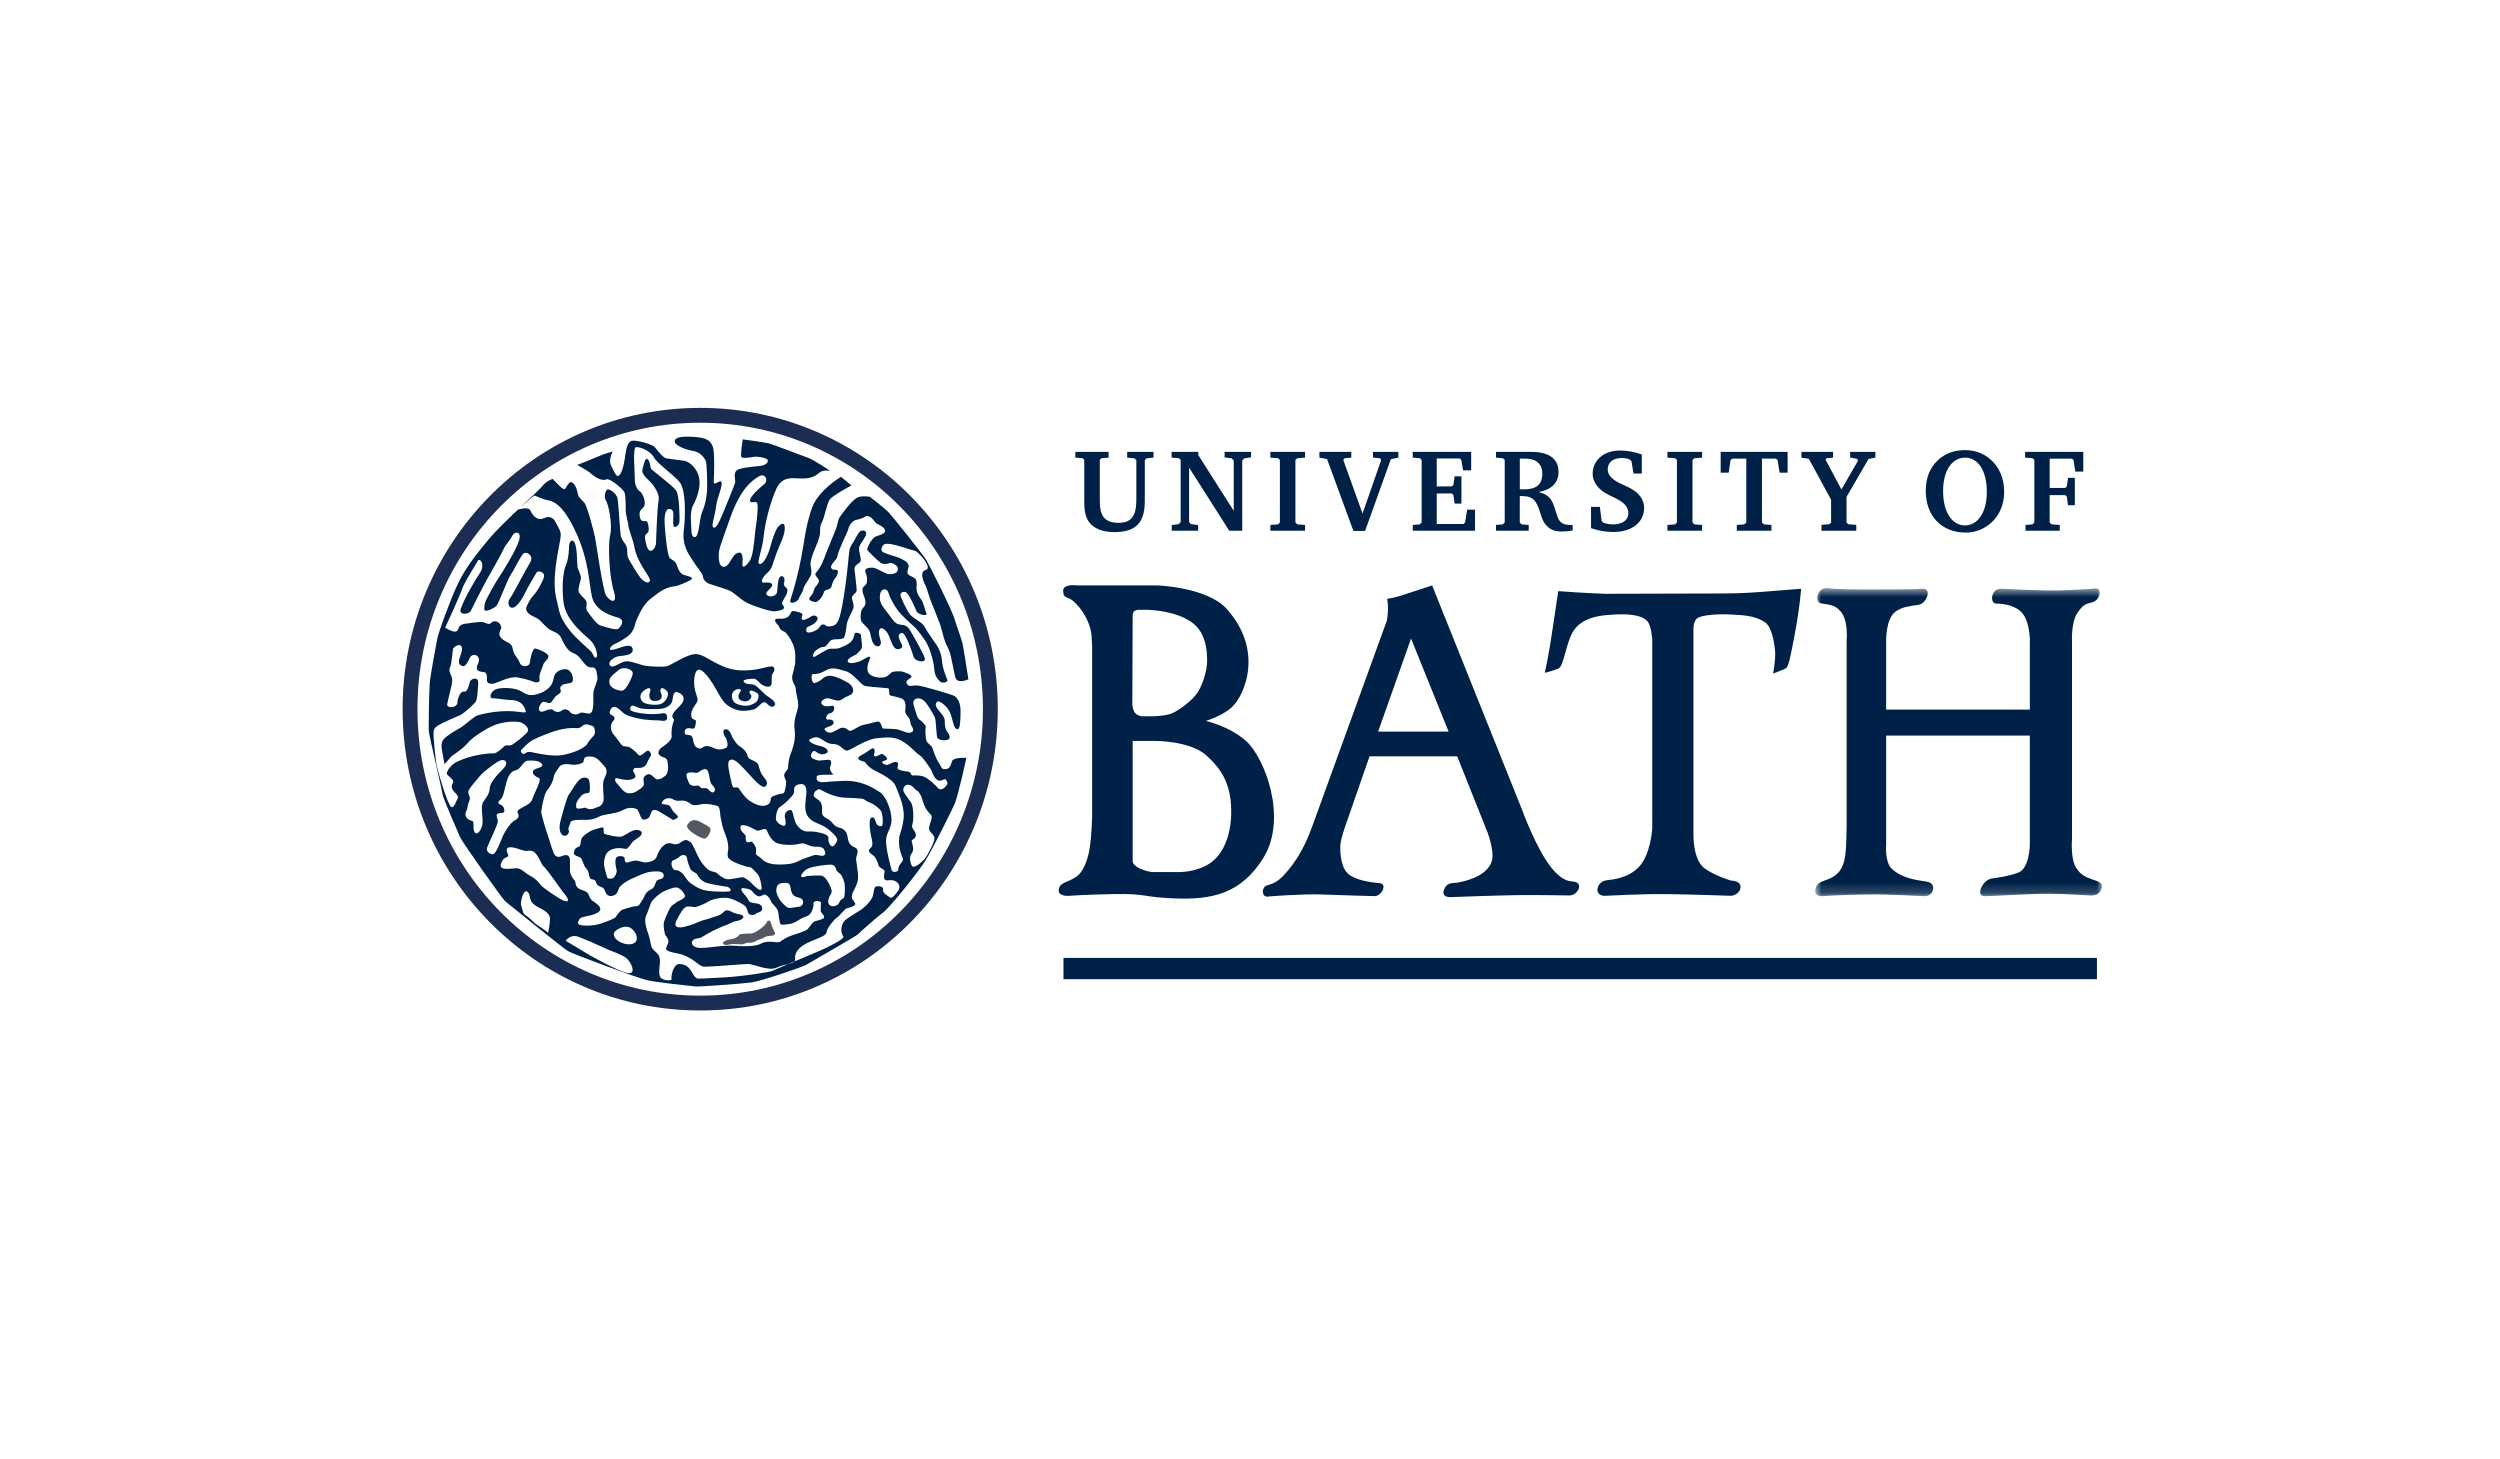 <svg width="245" height="143" viewBox="0 0 245 143" fill="none" xmlns="http://www.w3.org/2000/svg">
<g filter="url(#filter0_d_20_13)">
<rect x="16" y="14.5" width="213" height="110" rx="10" fill="white"/>
</g>
<g clip-path="url(#clip0_20_13)">
<path d="M97.054 69.5C97.054 85.406 84.325 98.3 68.619 98.3C52.914 98.3 40.184 85.406 40.184 69.5C40.184 53.594 52.916 40.7 68.619 40.7C84.325 40.7 97.054 53.594 97.054 69.5Z" stroke="#1C2D53" stroke-width="1.456"/>
<path fill-rule="evenodd" clip-rule="evenodd" d="M73.916 91.395C74.342 91.222 75.053 90.645 75.138 90.387C75.224 90.128 75.478 90.186 75.536 90.387C75.592 90.588 75.764 91.107 75.876 91.281C75.99 91.453 75.99 91.568 75.82 91.653C75.65 91.741 75.216 91.677 74.932 91.851C74.648 92.024 74.293 92.084 74.064 92.228C73.837 92.372 73.666 92.384 73.382 92.384C73.098 92.384 72.905 92.512 72.762 92.542C72.62 92.571 72.123 92.51 71.895 92.51C71.668 92.51 71.32 92.605 71.121 92.605C70.922 92.605 70.735 92.434 70.935 92.29C71.134 92.146 71.329 92.086 71.557 92.058C71.784 92.029 72.096 91.942 72.267 91.798C72.438 91.654 72.522 91.539 72.522 91.539C72.522 91.539 73.091 91.51 73.375 91.482C73.659 91.453 73.49 91.568 73.916 91.395ZM68.791 80.636C69.042 80.782 69.606 81.02 69.634 81.25C69.662 81.48 69.362 82.18 69.02 82.18C68.679 82.18 67.102 81.292 67.356 80.854C67.787 80.108 68.372 80.391 68.791 80.636Z" fill="#555762"/>
<path fill-rule="evenodd" clip-rule="evenodd" d="M79.975 59.017C79.537 58.96 79.081 58.789 79.419 58.462C79.793 58.101 79.699 57.786 79.904 57.537C80.09 57.312 80.298 57.074 80.243 56.852C80.187 56.63 79.749 56.352 79.968 56.13C80.187 55.908 80.572 55.297 80.736 54.796C80.902 54.297 81.778 52.24 81.943 51.796C82.107 51.352 82.107 50.908 82.326 50.631C82.546 50.353 83.574 48.801 84.24 48.681C84.821 48.578 85.261 48.693 85.261 48.693C85.261 48.693 86.742 49.852 87.056 50.178C87.473 50.612 90.421 54.301 90.791 54.903C90.987 55.22 93.269 59.67 93.591 60.799C93.713 61.23 94.161 62.43 94.335 63.082C94.398 63.322 94.904 66.57 94.904 66.57C94.904 66.57 93.796 67.102 93.609 66.35C93.507 65.934 93.205 64.306 93.096 63.973C92.986 63.639 92.619 62.955 92.54 62.655C92.457 62.349 92.239 61.521 92.13 61.188C92.019 60.855 91.328 59.186 91.163 58.742C90.999 58.297 90.855 57.736 90.787 57.576C90.675 57.312 89.957 56.068 90.725 55.857C91.456 55.657 89.973 54.042 89.659 53.976C88.954 53.824 87.299 53.134 86.705 53.323C86.483 53.392 86.279 53.815 86.445 54.037C86.609 54.259 87.911 54.546 88.227 54.715C88.499 54.859 89.1 55.098 89.044 55.543C89.017 55.776 88.76 56.14 89.091 56.364C89.42 56.586 89.911 56.592 89.833 57.312C89.755 58.029 89.954 58.3 90.271 58.742C90.547 59.125 90.627 59.773 90.793 60.134C90.925 60.428 89.963 60.235 89.826 59.908C89.66 59.52 89.162 58.38 88.86 58.101C88.599 57.861 88.194 58.074 88.248 58.352C88.304 58.628 88.868 59.812 89.154 60.184C89.491 60.624 90.386 60.969 90.605 61.414C90.826 61.857 91.259 62.415 91.423 62.694C91.588 62.97 92.233 63.597 92.314 64.764C92.369 65.539 92.727 66.33 92.836 66.607C92.945 66.885 92.329 66.985 92.13 66.795C91.8 66.486 91.594 66.127 91.567 65.628C91.535 65.026 91.186 63.535 90.646 62.75C90.014 61.834 89.703 61.49 89.429 61.268C89.154 61.046 88.32 60.258 88.041 59.895C87.725 59.482 87.24 58.67 87.076 58.114C86.911 57.559 86.344 57.697 86.259 58.189C86.176 58.662 86.176 59.073 86.779 59.796C87.383 60.516 87.591 61.074 88.084 61.184C88.578 61.294 88.854 61.184 89.236 61.851C89.62 62.517 90.588 64.186 90.643 64.574C90.698 64.964 89.679 64.869 89.529 64.348C89.396 63.892 88.975 62.782 88.811 62.505C88.645 62.227 88.52 61.881 88.19 62.103C87.861 62.325 88.315 62.973 88.413 63.231C88.537 63.559 87.919 63.792 87.646 63.458C87.373 63.126 87.195 62.44 87.026 62.128C86.878 61.852 86.512 61.484 86.33 61.573C85.961 61.752 86.199 62.386 86.308 62.832C86.417 63.276 86.064 63.476 85.754 63.24C85.316 62.906 85.399 62.073 85.124 61.684C84.849 61.294 84.41 61.072 84.355 60.685C84.301 60.295 84.374 59.763 84.574 59.574C84.958 59.212 84.793 58.878 84.74 58.629C84.691 58.406 84.544 58.197 84.525 57.889C84.496 57.444 84.793 57.435 84.904 57.213C85.013 56.99 84.987 56.608 84.92 56.383C84.846 56.131 84.605 55.791 85.045 55.681C85.483 55.569 85.663 55.645 85.938 55.756C86.21 55.867 86.879 56.269 87.097 56.269C87.317 56.269 88.111 56.287 87.975 55.617C87.936 55.422 87.372 55.075 87.153 55.185C86.933 55.297 86.505 55.32 86.259 55.129C85.938 54.877 85.04 53.991 84.987 53.88C84.931 53.769 85.399 52.742 85.837 52.575C86.275 52.407 86.874 52.286 86.71 51.897C86.546 51.508 85.902 51.421 85.739 51.144C85.573 50.865 85.118 50.404 84.789 50.626C84.461 50.848 84.082 50.908 83.861 50.962C83.642 51.019 83.257 51.352 83.15 51.796C83.039 52.24 82.098 54 82.053 54.574C82.035 54.802 81.339 55.352 81.449 55.629C81.558 55.908 81.777 55.796 81.998 55.852C82.216 55.908 82.107 56.352 81.832 56.685C81.558 57.019 81.527 57.417 81.449 57.573C81.316 57.837 80.833 57.747 80.751 58.011C80.694 58.222 80.596 58.42 80.463 58.593C80.329 58.765 80.164 58.909 79.975 59.017ZM83.435 47.576C83.435 47.576 81.654 48.523 81.327 48.931C81.072 49.249 80.723 50.887 80.602 51.072C80.454 51.307 80.373 51.58 80.369 51.86C80.369 52.166 80.421 52.354 80.12 53.15C79.818 53.947 79.576 54.374 79.456 54.986C79.335 55.597 79.697 55.965 79.395 56.515C79.093 57.064 78.791 57.402 78.731 57.706C78.67 58.012 78.375 58.405 78.256 58.711C78.134 59.017 77.288 59.323 77.469 58.771C77.899 57.428 78.249 56.06 78.517 54.675C78.88 52.779 78.903 51.799 79.537 49.873C80.134 48.057 82.419 46.724 82.419 46.724L83.435 47.576Z" fill="#002147"/>
<path fill-rule="evenodd" clip-rule="evenodd" d="M43.788 75.79C43.777 76.054 44.603 76.366 44.383 76.731C43.92 77.497 45.072 77.799 44.849 78.249C44.626 78.7 44.479 79.225 44.217 79.077C43.883 78.89 42.935 75.715 42.784 74.962C42.708 74.58 42.45 72.253 42.488 71.726C42.525 71.199 43.102 71.018 43.157 70.974C43.343 70.824 44.91 70.172 45.126 70.07C45.486 69.902 46.539 68.94 46.65 68.715C46.761 68.491 46.806 67.911 46.836 67.435C46.86 67.034 46.934 66.607 46.688 66.531C46.395 66.442 46.073 66.627 46.018 66.908C45.962 67.189 45.79 67.828 45.534 67.773C45.064 67.674 44.828 68.571 44.828 68.829C44.828 69.381 43.801 69.468 43.826 69.016C43.841 68.748 44.309 67.209 44.322 66.645C44.331 66.225 43.887 65.844 44.099 65.415C44.268 65.072 44.351 63.787 44.403 63.572C44.626 63.158 45.629 62.857 45.146 64.174C45.004 64.564 44.808 65.066 45.237 65.24C45.486 65.34 45.643 65.33 46.038 64.476C46.298 63.912 47.265 64.176 46.819 65.115C46.436 65.924 47.323 65.808 47.517 65.892C47.71 65.976 47.746 66.362 47.715 66.619C47.672 66.981 48.081 67.06 48.384 66.996C48.686 66.931 49.965 66.244 50.729 66.39C51.615 66.558 51.989 66.696 52.269 66.81C52.544 66.92 52.988 66.92 52.876 66.526C52.765 66.134 53.184 65.42 53.24 65.139C53.294 64.858 53.832 64.564 53.735 64.261C53.637 63.958 52.682 63.582 52.461 63.553C52.207 63.522 51.989 64.395 51.935 64.899C51.879 65.404 51.108 65.41 50.942 64.964C50.72 64.364 50.386 64.324 50.238 63.536C50.136 62.991 49.642 62.97 49.27 62.67C48.609 62.132 49.149 61.729 49.122 61.502C49.042 60.846 48.373 60.763 48.148 61.028C47.915 61.305 47.53 60.99 47.281 60.962C46.913 60.92 45.988 61.072 45.592 61.126C45.036 61.201 44.962 61.478 44.883 61.704C44.697 62.232 43.627 61.506 43.627 61.506C43.627 61.506 45.013 58.532 45.295 57.702C45.537 56.988 46.715 55.206 46.782 55.029C46.967 54.54 47.634 55.293 47.004 56.197C46.605 56.767 45.481 58.676 45.146 59.696C44.942 60.316 45.955 60.24 46.149 59.846C46.276 59.59 47.23 57.658 47.673 56.874C48.116 56.088 49.15 54.274 49.344 53.826C49.535 53.383 49.978 52.957 50.201 52.508C50.421 52.059 51.145 52.02 50.869 52.959C50.588 53.913 49.231 56.095 48.899 56.572C48.583 57.026 47.58 58.813 47.524 59.094C47.468 59.374 47.394 59.791 47.562 59.846C47.728 59.902 48.492 59.619 48.713 59.282C48.935 58.946 49.746 56.776 50.024 56.384C50.301 55.992 50.908 54.706 51.24 54.314C51.572 53.922 52.337 54.463 51.983 55.066C51.165 56.46 50.318 58.182 49.977 58.642C49.578 59.18 50.015 59.959 50.646 59.32C51.199 58.759 51.447 58.094 51.723 57.588C52 57.084 52.411 56.401 52.577 56.12C52.744 55.84 53.425 56.084 53.313 56.534C53.201 56.983 52.65 57.967 52.319 58.303C51.987 58.64 51.795 59.056 51.628 59.395C51.462 59.731 51.628 60.021 51.975 60.247C52.414 60.535 52.634 60.512 52.965 60.849C53.298 61.185 53.625 61.584 53.958 61.752C54.289 61.921 54.761 62.04 54.982 62.487C55.204 62.936 55.535 63.75 56.117 63.975C56.591 64.156 56.726 64.339 57.032 64.732C57.467 65.294 57.641 65.428 58.027 65.404C58.499 65.377 58.471 65.966 58.554 66.415C58.606 66.696 58.14 67.537 58.14 67.987C58.14 68.436 58.237 69.698 57.863 69.895C57.599 70.032 57.014 69.698 56.78 69.907C56.557 70.107 56.011 70.004 55.865 69.782C55.667 69.482 55.27 69.456 55.097 69.606C54.973 69.717 54.812 69.777 54.647 69.773C54.481 69.768 54.323 69.7 54.205 69.582C54.057 69.43 53.66 69.558 53.416 69.662C52.713 69.972 52.821 69.333 52.821 69.333C52.821 69.333 53.016 68.775 53.265 68.775C53.466 68.775 53.762 68.941 53.931 68.884C54.087 68.83 54.295 68.359 54.527 68.176C54.762 67.989 55.066 67.922 54.923 67.548C54.838 67.323 55.054 67.128 55.22 67.071C55.54 66.963 55.939 66.996 56.087 66.82C56.201 66.685 56.178 66.052 55.791 65.716C55.403 65.38 54.364 65.673 54.255 66.469C54.117 67.479 53.19 67.886 52.6 68.041C51.854 68.238 51.602 68.042 50.993 67.705C50.384 67.369 49.096 67.357 48.585 67.551C48.135 67.724 47.863 68.427 48.26 68.427C48.656 68.427 49.605 68.602 50.032 68.602C50.64 68.602 51.145 68.828 51.376 69.315C51.64 69.872 51.622 69.871 50.85 69.764C49.251 69.543 47.685 69.855 46.798 70.107C46.478 70.2 45.366 71.191 45.2 71.275C45.082 71.335 44.276 71.784 43.714 72.216C43.153 72.648 43.244 73.14 43.343 73.683C43.367 73.821 43.526 74.739 43.566 74.888C43.566 74.888 44.061 74.336 44.197 74.173C44.333 74.01 45.348 73.419 45.868 72.781C46.342 72.199 47.716 71.398 48.141 71.197C49.349 70.622 50.725 70.681 51.049 70.801C51.373 70.922 52.033 71.401 51.621 71.824C51.186 72.252 50.713 72.637 50.207 72.974C49.911 73.156 49.612 72.933 49.406 73.146C49.2 73.358 48.64 73.845 48.396 73.833C47.617 73.797 46.638 74.035 46.353 74.097C45.832 74.21 44.866 74.562 44.494 74.824C44.124 75.088 43.801 75.528 43.788 75.79ZM54.152 46.924C54.152 46.924 55.123 48.001 55.304 47.941C55.486 47.878 55.725 47.202 55.962 47.248C56.419 47.338 56.581 48.162 56.643 48.468C56.702 48.772 57.128 49.08 57.291 49.297C57.563 49.664 58.197 52.081 58.318 52.693C58.438 53.305 59.097 57.964 59.405 58.381C59.947 59.114 60.523 59.104 60.159 57.952C59.706 56.515 59.56 53.458 59.8 52.42C60.042 51.379 59.635 49.436 59.392 49.07C59.15 48.703 59.322 48.1 59.503 47.978C59.684 47.856 60.386 48.316 60.508 48.806C60.628 49.296 60.736 52.119 60.855 52.569C60.975 53.029 61.289 53.226 61.399 53.547C61.535 53.947 61.397 54.343 61.577 54.711C61.761 55.077 62.494 56.319 62.811 56.671C63.182 57.086 63.59 57.236 63.691 56.912C63.8 56.565 62.484 55.261 62.182 53.672C61.99 52.658 61.549 51.866 61.549 51.224C61.416 50.876 61.428 50.6 61.361 50.412C61.282 50.181 61.37 48.596 61.188 48.229C61.007 47.862 59.734 46.854 59.471 46.969C58.837 47.242 58.052 46.537 57.745 46.273C57.535 46.09 56.566 45.566 56.566 45.566C56.566 45.566 58.482 44.812 58.91 44.616C59.297 44.437 60.061 44.252 60.061 44.252C60.061 44.252 59.534 45.048 59.95 45.757C60.258 46.285 60.46 47.095 60.855 46.33C61.418 45.231 61.135 43.48 61.899 43.208C62.25 43.083 63.77 43.484 64.134 43.789C64.293 43.923 64.919 44.86 65.311 44.92C65.849 45.004 66.535 45.088 66.953 45.138C67.699 45.225 68.256 46.014 68.432 46.514C68.915 47.89 67.864 49.634 67.864 49.634C67.864 49.634 67.642 50.151 67.716 51.102C67.787 52.034 67.677 52.63 68.101 52.63C68.523 52.63 68.523 50.796 68.826 50.122C69.126 49.45 69.207 48.838 69.276 48.279C69.35 47.677 69.263 45.612 69.202 45.306C69.142 45 68.705 44.312 67.919 44.191C67.134 44.067 65.866 43.579 66.168 43.089C66.47 42.6 68.463 42.843 68.765 42.904C69.066 42.967 69.754 43.137 69.908 43.988C70.056 44.816 69.968 46.797 69.945 47.15C69.909 47.714 70.492 47.047 70.651 47.187C70.949 47.451 70.288 48.632 70.167 49.671C70.047 50.712 69.611 51.651 69.972 51.712C70.334 51.774 70.939 50.061 71.543 48.594C72.147 47.126 72.046 47.271 72.046 47.089C72.046 46.905 71.868 46.317 72.232 46.072C72.594 45.828 73.792 45.733 74.5 45.658C75.016 45.603 75.308 45.33 75.241 45.094C75.175 44.858 74.215 44.731 73.978 44.755C73.607 44.793 72.842 44.98 72.656 44.793C72.528 44.662 72.79 43.062 72.79 43.062C72.79 43.062 74.564 43.286 75.284 43.436C75.698 43.524 78.349 44.572 79.073 44.816C79.798 45.061 81.352 46.148 81.352 46.148C81.352 46.148 80.673 45.99 80.279 46.34C79.651 46.894 79.027 46.894 78.438 46.894C77.81 46.894 76.676 46.575 76.072 47.922C75.468 49.267 74.955 51.315 74.834 52.602C74.713 53.886 74.119 55.161 74.41 55.261C74.791 55.393 75.302 54.361 75.517 53.487C75.671 52.864 75.962 52.122 76.124 51.819C76.306 51.481 76.908 50.943 76.908 51.739C76.908 52.533 76.447 53.26 76.086 54.24C75.723 55.218 75.676 55.718 75.286 56.055C74.653 56.607 74.445 57.157 74.925 57.096C75.296 57.048 75.853 57.123 75.63 57.462C75.36 57.872 74.925 58.075 75.166 58.318C75.408 58.563 76.081 58.453 76.149 58.027C76.22 57.6 76.192 56.791 76.434 56.545C76.676 56.3 76.974 56.623 76.857 57.034C76.67 57.687 77.339 57.386 77.118 58.14C77.029 58.431 76.585 58.992 76.645 59.175C76.705 59.359 77.339 59.756 75.921 59.91C75.501 59.954 73.647 59.328 73.14 59.042C72.472 58.666 71.917 58.034 71.394 57.837C70.82 57.624 69.637 57.273 69.462 57.198C69.11 57.046 68.886 56.73 68.886 56.484C68.886 56.239 68.282 55.567 67.859 54.894C67.436 54.222 66.832 53.426 67.013 51.957C67.193 50.49 67.193 48.043 66.651 47.31C66.107 46.575 64.447 45.475 64.114 44.863C63.782 44.252 62.892 43.814 62.348 43.814C61.965 43.814 62.225 46.258 62.213 46.942C62.201 47.581 62.483 48.022 62.684 48.132C62.886 48.241 63.213 48.84 63.182 49.37C63.146 50.011 62.56 49.747 62.696 50.612C62.786 51.193 63.088 51.04 63.33 51.072C63.545 51.098 63.65 52.046 63.51 52.172C63.348 52.318 63.149 52.448 63.209 52.753C63.27 53.059 63.389 53.977 63.752 53.977C64.114 53.977 64.296 53.426 64.296 53.12C64.296 52.814 64.417 49.633 64.538 49.083C64.659 48.532 64.296 47.952 63.993 47.523C63.691 47.095 62.838 46.572 62.959 46.021C63.08 45.47 63.232 44.889 63.404 44.967C63.739 45.117 63.692 45.762 63.813 45.946C63.934 46.129 65.857 47.52 66.258 48.074C66.591 48.532 66.601 50.734 66.591 51.102C66.579 51.528 66.053 51.834 65.994 51.498C65.88 50.868 66.227 49.922 65.624 49.879C65.202 49.848 65.082 50.491 65.142 51.469C65.201 52.447 65.413 54.526 65.655 54.71C65.897 54.894 66.2 54.986 66.318 55.352C66.439 55.719 66.626 56.254 67.074 56.361C67.588 56.484 68.04 56.637 67.707 56.821C67.186 57.109 66.44 57.429 66.078 57.463C65.051 57.554 64.282 58.297 63.776 58.666C63.108 59.156 62.625 60.171 62.328 60.886C62.276 61.012 62.156 61.768 61.733 62.166C61.233 62.637 60.567 62.958 60.247 63.106C59.854 63.29 59.495 63.793 60.099 63.672C60.703 63.548 61.88 62.906 62.001 63.609C62.11 64.248 61.005 64.252 60.612 64.312C60.234 64.372 59.434 64.864 59.826 65.262C60.105 65.542 60.902 64.774 61.457 64.802C62.061 64.832 62.816 65.2 63.359 65.262C63.904 65.322 65.005 65.398 65.444 65.262C65.836 65.139 67.435 64.038 68.251 64.099C68.855 64.144 69.518 64.66 70.063 64.924C70.756 65.262 71.496 65.734 73.066 65.704C74.646 65.673 75.702 65.044 75.853 65.44C75.998 65.824 75.661 65.908 75.63 66.306C75.6 66.691 75.7 67.026 75.519 67.209C75.289 67.442 74.697 67.167 74.514 66.982C74.334 66.8 74.109 66.514 73.868 66.514C73.626 66.514 72.81 66.576 72.87 66.759C72.932 66.943 73.172 67.065 73.716 67.065C74.139 67.065 74.924 68.074 75.166 68.197C75.408 68.319 76.072 68.809 75.951 69.055C75.83 69.298 75.678 69.298 75.468 69.207C75.19 69.087 75.153 68.767 74.849 68.828C74.547 68.889 74.26 69.39 73.897 69.512C73.474 69.656 72.642 69.723 72.207 69.573C71.642 69.381 71.209 69.124 70.908 68.748C70.552 68.3 70.274 67.677 69.851 67.004C69.428 66.332 68.826 65.568 68.463 65.629C68.101 65.689 67.98 66.484 68.04 67.189C68.105 67.941 68.463 68.413 68.342 68.718C68.221 69.024 67.76 69.468 67.738 69.972C67.707 70.706 68.199 70.38 68.199 70.686C68.199 70.99 68.118 71.474 67.877 71.413C67.635 71.353 67.158 71.27 67.103 71.654C67.044 72.082 67.29 71.984 67.616 72.051C67.927 72.115 67.916 72.584 67.976 72.768C68.035 72.951 68.089 73.18 68.361 73.302C68.811 73.506 68.886 73.038 69.363 73.119C69.82 73.196 69.889 73.304 70.18 73.395C70.573 73.516 71.124 73.377 71.246 73.194C71.367 73.01 71.27 72.51 71.089 72.265C70.908 72.02 70.761 71.521 71.058 71.47C71.422 71.41 71.631 71.882 71.692 72.066C71.751 72.248 71.988 72.63 72.212 72.894C72.407 73.125 72.631 73.184 72.901 73.458C73.173 73.734 73.233 73.947 73.293 74.161C73.376 74.455 74.049 74.559 74.229 74.803C74.41 75.048 74.41 75.537 74.713 75.967C75.015 76.394 75.348 76.669 75.045 77.036C74.743 77.403 73.927 76.425 73.353 75.813C72.854 75.279 72.145 74.437 71.724 74.437C71.301 74.437 71.301 74.895 71.482 75.752C71.663 76.608 71.754 77.097 71.875 77.158C71.994 77.22 72.202 77.122 72.323 77.184C72.444 77.244 72.87 78.076 73.414 78.444C73.959 78.81 74.566 79.098 75.11 78.914C75.653 78.73 75.468 78.26 75.588 78.138C75.709 78.014 76.374 77.77 76.676 77.77C76.977 77.77 77.043 76.802 77.043 76.618C77.043 76.436 76.795 76.148 76.856 75.903C76.916 75.658 77.228 75.387 77.228 75.264C77.228 75.141 77.275 74.44 77.45 73.984C77.661 73.434 78.005 72.48 77.883 71.623C77.802 71.1 77.844 70.566 78.003 70.063C78.186 69.451 78.282 69.199 78.186 68.656C78.083 68.074 77.984 67.784 77.984 67.472C77.984 67.196 77.562 66.795 77.636 66.268C77.672 66.026 77.915 65.344 77.932 64.864C77.97 63.885 77.885 63.54 77.71 63.132C77.462 62.556 77.061 61.98 76.857 61.903C76.282 61.689 76.434 61.377 76.192 61.195C76.038 61.077 75.8 60.704 76.101 60.643C76.403 60.583 76.615 60.704 77.037 60.552C77.492 60.387 77.461 59.88 77.701 59.88C77.943 59.88 78.714 60.06 78.641 60.247C78.546 60.481 78.368 61.063 79.272 60.548C79.535 60.398 79.695 60.214 79.997 60.398C80.299 60.582 80.026 60.888 79.846 61.071C79.664 61.255 79.031 61.438 79.031 61.561C79.031 61.683 78.909 61.989 79.273 61.989C79.634 61.989 80.087 61.713 80.209 61.591C80.328 61.468 80.412 61.195 80.661 61.195C80.963 61.195 80.842 61.438 81.385 61.377C81.93 61.317 82.141 61.071 82.382 60.093C82.624 59.114 82.891 57.208 83.012 56.107C83.133 55.005 83.199 54.192 83.235 53.974C83.285 53.674 83.439 53.365 83.561 53.242C83.68 53.12 84.043 52.263 84.284 52.08C84.526 51.896 85.07 51.957 84.829 52.508C84.586 53.06 84.223 53.322 84.187 53.732C84.155 54.104 84.405 54.649 84.345 54.956C84.285 55.261 83.681 55.322 83.741 55.81C83.801 56.3 83.954 57.554 83.954 57.86C83.954 58.166 83.386 58.288 83.507 58.717C83.628 59.144 83.741 59.42 83.561 59.786C83.378 60.154 83.073 60.78 83.012 61.024C82.952 61.269 82.869 62.454 82.64 62.554C82.245 62.731 81.675 62.554 81.385 62.784C81.148 62.972 81.024 63.396 80.722 63.396C80.42 63.396 80.178 63.579 79.936 63.763C79.695 63.946 79.513 64.527 79.876 64.344C80.238 64.16 81.053 63.579 81.356 63.579C81.658 63.579 82.05 63.579 82.232 63.519C82.413 63.457 83.017 63.212 83.318 62.967C83.62 62.722 83.756 62.2 83.756 62.079C83.756 61.956 84.374 62.008 84.374 62.253C84.374 62.498 84.555 63.304 84.435 63.549C84.314 63.793 83.879 64.161 83.879 64.161C83.879 64.161 83.017 64.497 83.077 64.802C83.137 65.108 83.832 64.956 84.193 64.832C84.555 64.71 85.129 64.252 85.251 64.374C85.373 64.496 84.858 65.169 85.04 65.781C85.221 66.393 86.366 66.514 86.79 66.331C87.213 66.147 87.265 65.916 87.445 65.854C87.628 65.794 88.258 65.732 88.56 65.854C88.863 65.977 89.327 66.118 89.327 66.301C89.327 66.484 88.723 66.637 88.844 66.943C88.965 67.249 89.176 67.249 89.538 67.188C89.901 67.128 90.323 67.249 90.807 67.371C91.289 67.494 92.796 67.924 93.416 68.151C93.762 68.276 94.135 68.799 94.135 69.656C94.135 70.513 94.103 71.449 93.862 71.463C93.416 71.487 93.373 70.369 93.071 69.759C92.747 69.099 91.983 68.626 91.863 68.748C91.742 68.871 91.532 69.085 91.953 69.573C92.377 70.063 92.588 70.308 92.588 70.675C92.588 71.042 92.638 71.325 92.698 71.487C92.773 71.689 93.135 72.031 93.071 72.296C92.984 72.668 92.147 72.579 91.905 72.366C91.718 72.2 91.772 70.554 91.592 70.248C91.411 69.94 90.836 68.779 90.353 68.534C89.871 68.289 89.357 68.534 89.538 69.086C89.719 69.636 89.84 70.37 90.142 70.552C90.444 70.736 90.74 71.162 90.74 71.162L90.686 71.532C90.686 71.532 90.686 72.387 90.807 72.632C90.927 72.877 91.289 73.06 91.349 73.244C91.411 73.428 91.713 74.344 92.014 74.773C92.317 75.201 92.2 75.376 92.624 75.376C93.046 75.376 93.174 75.037 93.295 74.608C93.416 74.18 94.705 74.272 94.705 74.272C94.705 74.272 93.935 77.84 93.564 78.763C93.427 79.108 91.459 83.089 90.745 84.253C90.006 85.462 87.175 88.969 86.555 89.414C86.101 89.742 84.199 91.4 84.139 91.521C84.079 91.645 79.277 94.387 78.975 94.57C78.673 94.754 74.579 96.154 73.673 96.276C72.767 96.399 68.555 96.711 68.13 96.672C67.455 96.603 64.419 96.276 63.479 96.075C62.526 95.875 56.119 93.483 55.676 93.216C55.064 92.845 49.75 88.507 49.508 88.323C49.266 88.14 45.293 82.527 45.087 82.038C44.905 81.61 43.438 78.289 43.377 77.862C43.317 77.432 42.1 72.229 42.039 71.802C41.98 71.374 42.051 67.68 42.114 66.946C42.186 66.109 42.736 63.192 42.856 62.58C42.977 61.969 44.004 59.1 44.789 57.386C45.575 55.674 46.693 54.3 47.96 52.77C49.228 51.241 52.86 48.055 53.162 47.626C53.464 47.198 54.152 46.924 54.152 46.924ZM71.534 50.824C70.507 53.76 70.385 53.852 70.447 54.77C70.506 55.687 71.081 55.748 71.443 55.198C71.805 54.646 71.97 54.206 72.439 54.157C72.76 54.124 72.82 54.613 72.76 55.225C72.701 55.837 73.165 55.411 73.467 54.984C73.768 54.555 73.911 53.187 73.972 52.453C74.031 51.721 74.167 51.154 74.204 50.552C74.242 49.95 74.358 49.196 74.056 49.196C73.754 49.196 73.499 49.31 73.499 49.046C73.499 48.637 74.528 47.734 74.873 47.466C75.356 47.09 74.986 46.326 74.39 46.676C73.684 47.09 72.559 47.888 71.534 50.824ZM52.355 48.556L50.702 49.972C50.702 49.972 51.786 49.585 51.984 50.036C52.277 50.704 52.778 51.04 53.323 50.776C53.8 50.545 54.219 50.688 54.461 51.19C54.741 51.766 55.004 52.035 54.943 52.592C54.832 53.602 53.974 56.66 54.555 58.82C54.848 59.91 54.722 60.392 55.912 61.878C56.541 62.664 57.824 63.702 57.989 63.926C58.155 64.15 58.211 64.543 58.432 64.43C58.654 64.318 58.405 63.364 57.962 62.859C57.519 62.355 55.441 60.952 55.219 58.988C54.998 57.025 55.275 55.79 55.496 55.285C55.718 54.781 55.766 53.828 55.766 53.547C55.766 53.547 55.763 52.918 56.138 52.995C56.425 53.055 56.535 54.109 56.535 54.501C56.535 54.894 56.605 55.622 56.605 55.622C56.605 55.622 56.937 56.407 56.937 56.632C56.937 56.856 56.605 57.642 56.716 57.978C56.826 58.315 57.269 58.596 57.436 58.878C57.602 59.157 57.325 59.606 57.547 59.886C57.768 60.166 58.432 61.176 58.821 61.29C59.208 61.401 60.401 61.826 60.621 61.602C60.844 61.377 61.341 60.734 60.511 60.51C59.68 60.285 58.379 59.774 58.045 58.596C57.712 57.417 57.807 54.978 56.312 51.892C54.816 48.806 53.843 49.135 53.323 48.932C53.001 48.806 52.678 48.681 52.355 48.556ZM51.425 73.852C51.638 73.719 51.71 73.647 52.03 73.7C52.349 73.755 53.959 74.168 55.049 74.006C56.138 73.845 57.338 73.286 57.524 72.936C57.71 72.586 58.055 72.242 58.215 72.051C58.374 71.863 58.312 71.251 58.098 71.17C57.885 71.09 57.38 70.843 57.113 71.112C56.848 71.382 56.593 71.376 56.3 71.347C56.008 71.32 55.353 71.383 54.654 71.559C54.1 71.7 52.662 72.262 52.18 72.538C51.704 72.81 51.253 73.326 51.093 73.486C50.933 73.648 51.211 73.987 51.425 73.852ZM46.284 80.446C46.545 80.586 46.256 81.322 46.573 81.626C46.805 81.846 47.202 81.286 47.279 80.76C47.375 80.107 47.047 79.053 47.367 78.576C47.684 78.1 47.959 77.803 47.987 77.298C48.018 76.792 48.378 76.401 48.61 76.093C48.842 75.784 49.467 75.273 49.581 74.964C49.697 74.655 49.483 74.4 49.077 74.512C48.671 74.624 47.871 75.302 47.412 75.652C47.178 75.832 46.078 77.173 45.967 77.372C45.694 77.862 46.282 78.027 45.937 78.64C45.809 78.867 45.856 79.197 45.739 79.393C45.419 79.926 45.763 80.362 46.284 80.446ZM48.397 83.695C48.895 83.162 49.091 82.159 49.534 81.458C49.977 80.756 50.199 80.53 50.503 80.362C50.807 80.194 50.89 79.999 50.752 79.688C50.646 79.454 50.752 79.381 51.25 79.1C51.75 78.82 52.058 78.726 52.224 78.164C52.335 77.788 53.137 76.371 52.818 76.244C52.499 76.118 52.167 75.884 52.224 75.604C52.279 75.324 52.745 75.313 52.996 75.172C53.245 75.033 53.162 74.863 52.913 74.696C52.663 74.528 51.999 74.5 51.667 74.556C51.334 74.612 51.167 75.033 50.863 75.312C50.557 75.595 50.325 75.394 49.949 75.902C49.617 76.352 49.45 77.558 49.284 77.978C49.118 78.398 49.035 78.286 48.868 78.566C48.703 78.847 49.2 78.792 49.34 79.1C49.478 79.41 49.478 79.644 49.201 79.662C48.286 79.718 48.836 80.098 48.781 80.548C48.731 80.952 47.864 82.683 47.727 83.094C47.617 83.43 48.01 83.781 48.397 83.696V83.695ZM49.066 84.748C48.982 85.366 50.183 85.088 50.626 85.088C51.069 85.088 51.431 85.544 51.956 85.825C52.483 86.106 52.705 86.358 52.953 86.694C53.202 87.031 54.818 88.076 55.114 88.209C55.863 88.545 55.752 88.125 55.336 87.621C54.833 87.009 53.625 85.18 53.264 84.9C53.03 84.717 52.694 83.508 52.111 83.394C51.531 83.282 51.815 83.545 50.96 83.244C50.106 82.944 49.669 82.962 49.66 83.281C49.648 83.632 49.976 83.859 49.713 83.973C49.4 84.109 49.204 84.243 49.066 84.748ZM55.434 92.196C55.611 92.304 57.018 93.127 57.406 93.38C57.794 93.633 60.596 95.193 61.511 95.361C62.424 95.53 61.858 94.236 61.345 93.868C60.741 93.441 60.037 93.292 59.041 92.816C58.27 92.451 57.486 92.114 56.691 91.807C55.875 91.506 55.434 92.196 55.434 92.196ZM53.901 90.045C53.916 89.466 53.157 89.125 52.802 88.939C51.575 88.299 52.148 87.771 51.686 87.396C51.272 87.06 50.96 88.528 51.071 88.724C51.181 88.921 51.183 89.511 51.488 89.679C51.793 89.847 52.257 90.345 52.478 90.532C52.648 90.674 53.607 91.24 53.717 91.435C53.717 91.435 53.887 90.625 53.901 90.045ZM60.992 89.152C61.209 89.07 61.698 88.927 62.06 88.837C62.226 88.796 62.517 88.838 62.626 88.7C62.734 88.563 63.092 88.012 63.2 87.738C63.309 87.463 63.525 87.298 63.851 87.133C64.178 86.967 64.217 86.536 64.34 86.335C64.485 86.103 65.083 86.242 65.041 85.765C65.001 85.287 64.196 85.399 63.814 85.426C63.435 85.454 62.962 85.652 62.44 85.878C62.012 86.065 61.661 86.214 61.363 86.406C61.064 86.598 60.738 86.852 60.657 87.044C60.575 87.237 60.539 87.49 60.323 87.656C60.106 87.82 59.699 87.903 59.482 87.656C59.265 87.408 59.277 87.104 59.059 86.994C58.842 86.886 58.589 86.818 58.505 86.665C58.386 86.45 58.39 86.293 58.232 86.226C58.058 86.151 57.856 86.214 57.773 85.951C57.672 85.639 57.721 85.384 57.462 85.125C57.154 84.819 57.083 84.144 56.867 84.034C56.649 83.924 56.235 83.84 56.235 83.62C56.235 83.366 56.387 83.064 56.658 83.008C56.956 82.948 56.902 82.404 56.984 82.184C57.067 81.964 57.745 81.442 58.233 81.304C58.723 81.168 58.967 81.03 59.102 81.112C59.237 81.194 59.074 81.634 59.237 81.717C59.4 81.799 60.65 82.101 60.975 81.964C61.301 81.826 61.98 81.304 62.386 81.332C62.793 81.36 62.984 81.524 62.848 81.8C62.712 82.076 62.087 82.322 61.924 82.597C61.762 82.873 61.409 83.202 61.409 83.202C61.409 83.202 61.11 83.146 60.785 83.119C60.459 83.091 59.591 83.174 59.346 83.834C59.102 84.494 59.211 84.933 59.265 85.126C59.319 85.318 59.455 85.868 59.509 86.006C59.563 86.143 59.943 86.143 60.106 86.034C60.268 85.923 60.489 85.496 60.433 85.275C60.38 85.056 60.137 84.147 60.509 83.959C60.776 83.823 61.241 83.944 61.215 84.109C61.187 84.273 61.257 84.578 61.475 84.523C61.692 84.468 62.111 84.334 62.329 84.334C62.546 84.334 63.1 84.547 63.294 84.523C64.235 84.408 64.317 84.068 64.41 83.809C64.669 83.094 65.236 82.444 65.859 82.678C66.453 82.902 66.729 82.486 67 82.378C67.273 82.266 67.435 82.35 67.68 82.542C67.924 82.734 68.249 83.67 68.548 84.192C68.847 84.714 69.255 85.153 69.501 85.291C69.745 85.428 70.199 85.467 70.28 85.576C70.363 85.687 70.844 86.065 71.171 86.148C71.496 86.232 72.576 85.964 72.74 85.964C72.902 85.964 73.371 86.24 73.616 86.516C73.859 86.79 73.912 86.812 74.128 87.004C74.346 87.196 74.669 87.337 74.642 87.034C74.615 86.734 74.514 85.9 74.188 85.598C73.863 85.296 73.683 84.975 73.439 84.975C73.195 84.975 72.629 84.751 72.498 84.711C72.027 84.56 71.616 84.315 71.442 84.159C71.2 83.946 71.355 83.41 71.371 83.202C71.394 82.867 71.296 82.32 71.134 81.926C70.763 81.024 70.763 80.684 70.655 80.276C70.528 79.789 70.616 79.101 70.318 78.99C70.019 78.882 69.315 78.728 68.831 78.802C68.289 78.888 68.062 78.978 67.79 78.841C67.519 78.703 67.293 78.409 66.75 78.464C66.208 78.519 66.123 78.423 65.933 78.313C65.819 78.252 65.691 78.22 65.562 78.22C65.433 78.22 65.305 78.252 65.191 78.313C64.918 78.451 64.722 78.747 64.966 78.802C65.21 78.858 65.508 78.83 65.643 78.994C65.779 79.16 65.861 79.407 66.05 79.599C66.24 79.792 66.512 79.984 66.431 80.095C66.349 80.204 65.997 80.397 65.915 80.342C65.834 80.287 65.387 79.984 65.034 79.792C64.681 79.6 64.335 79.284 64 79.398C63.782 79.471 63.744 80.022 63.555 80.157C63.365 80.295 63.063 80.416 62.901 80.233C62.738 80.044 62.593 79.374 62.404 79.292C62.209 79.208 61.998 79.168 61.787 79.174C61.575 79.181 61.367 79.234 61.178 79.329C60.633 79.605 60.301 79.653 60.062 79.706C59.728 79.78 59.319 79.819 58.948 79.932C58.651 80.02 58.242 80.346 57.499 80.346C56.98 80.346 55.983 80.278 55.9 80.61C55.82 80.94 55.628 81.14 55.736 81.386C55.844 81.634 55.464 82.13 55.084 81.799C54.705 81.47 54.867 80.644 54.949 80.371C55.03 80.095 55.534 78.109 55.752 77.863C55.969 77.614 56.493 76.575 56.903 76.318C57.194 76.138 57.609 76.164 57.718 76.438C57.825 76.714 57.853 77.511 57.745 77.648C57.636 77.785 57.42 77.676 57.147 77.84C56.875 78.006 56.431 78.632 56.458 78.878C56.485 79.125 56.387 79.27 56.794 79.243C57.202 79.215 57.316 79.096 57.425 79.179C57.533 79.263 57.889 79.383 58.242 79.216C58.595 79.052 59.211 79.05 59.156 78.088C59.102 77.126 59.047 76.713 59.211 76.328C59.373 75.944 59.644 75.531 59.237 75.092C58.83 74.652 58.534 74.204 57.993 74.149C56.97 74.044 57.318 74.588 57.126 74.726C56.937 74.863 56.435 75.009 55.975 74.926C55.514 74.844 55.006 74.847 54.786 75.19C54.519 75.606 54.324 75.778 54.27 76.136C54.217 76.494 53.945 77.072 53.7 77.346C53.456 77.622 53.424 77.827 53.299 78.238C53.184 78.658 53.097 79.086 53.039 79.518C53.013 79.737 53.537 81.47 53.728 81.992C53.917 82.514 54.189 83.641 54.407 83.834C54.623 84.026 54.84 83.998 55.084 83.888C55.329 83.78 55.655 83.724 55.79 83.998C55.925 84.274 55.825 85.238 55.863 85.464C55.907 85.735 56.171 86.143 56.305 86.281C56.441 86.418 56.36 86.583 56.469 86.803C56.577 87.022 56.741 87.105 57.011 87.216C57.283 87.325 57.555 87.38 57.663 87.627C57.773 87.874 57.799 88.095 58.124 88.315C58.45 88.534 58.83 88.81 58.83 89.085C58.83 89.359 58.477 89.524 58.044 89.661C57.609 89.799 56.928 89.829 56.794 90.074C56.658 90.321 56.504 90.534 56.857 90.644C57.211 90.753 58.199 90.741 58.85 90.52C59.502 90.301 60.226 90.037 60.35 89.854C60.471 89.678 60.774 89.235 60.992 89.152ZM61.697 90.883C61.122 90.633 60.303 91.143 60.192 91.387C60.008 91.8 60.489 92.251 61.048 92.439C61.482 92.586 62.125 92.628 62.348 92.214C62.592 91.76 62.095 91.057 61.697 90.883ZM79.889 77.548C79.563 78.097 79.806 78.074 80.24 78.421C80.675 78.77 80.538 79.299 80.564 79.683C80.591 80.068 81.084 80.202 81.301 80.367C81.517 80.532 81.695 80.865 81.968 81.003C82.238 81.139 82.527 81.109 82.825 81.438C83.124 81.768 83.009 82.191 83.221 82.59C83.497 83.106 83.928 82.947 84.034 83.335C84.097 83.563 83.925 83.883 83.898 84.103C83.871 84.322 84.094 85.281 84.094 85.994C84.094 86.708 83.546 87.343 83.492 87.753C83.437 88.166 83.601 88.111 83.79 88.495C83.98 88.88 82.938 88.965 82.829 89.102C82.722 89.239 82.143 89.858 82.005 89.936C81.746 90.086 81.04 90.972 81.004 91.347C80.929 92.101 77.808 92.214 77.919 93.982C77.953 94.526 77.138 94.359 76.06 94.848C75.33 95.179 73.809 94.471 73.347 94.471C72.888 94.471 69.411 94.773 68.963 94.735C68.609 94.705 68.039 94.147 67.842 94.036C67.411 93.799 67.108 93.578 66.405 93.441C65.699 93.304 65.336 93.193 65.282 93.03C65.228 92.864 65.442 92.586 65.495 92.366C65.549 92.146 65.388 91.844 65.251 91.707C65.116 91.569 65.04 90.867 65.04 90.613C65.04 90.214 65.386 89.563 65.6 89.114C65.812 88.665 66.062 88.634 66.279 88.442C66.496 88.25 67.199 88.072 67.125 87.77C67.07 87.549 66.826 87.237 66.529 87.044C66.204 86.835 65.641 87.116 65.153 87.308C64.667 87.5 63.925 88.19 63.816 88.437C63.708 88.684 63.505 89.337 63.306 89.776C63.112 90.213 63.306 90.889 63.582 91.682C63.665 91.927 63.735 92.366 63.816 92.696C63.897 93.024 64.222 93.244 64.439 93.464C64.655 93.684 64.652 93.992 64.679 94.184C64.706 94.376 64.474 95.415 64.718 95.773C64.962 96.129 65.925 96.151 65.817 95.93C65.728 95.752 65.966 94.473 66.561 94.473C67.776 94.473 67.805 95.703 68.326 95.892C68.438 95.932 69.312 95.872 70.896 95.788C73.079 95.673 75.483 95.218 75.578 95.186C76.349 94.869 77.117 94.543 77.881 94.208C77.99 94.153 79.293 93.632 80.296 93.192C81.3 92.752 82.785 92 82.65 91.788C82.204 91.084 82.612 90.366 82.829 90.174C83.127 89.911 84.361 89.185 84.515 89.061C85.035 88.648 85.416 88.149 85.513 87.891C85.608 87.633 85.625 87.187 85.726 86.973C85.813 86.781 86.62 86.786 86.54 87.17C86.465 87.52 86.986 87.772 87.245 87.962C87.455 88.112 87.944 87.393 88.026 87.283C88.36 86.832 87.948 86.132 87.053 86.27C86.381 86.373 86.717 85.544 86.691 85.353C86.664 85.161 86.111 85.089 86.056 84.681C86.037 84.541 85.856 84.138 85.694 83.946C85.531 83.754 85.15 83.586 85.15 83.365C85.15 83.17 85.428 83.116 85.483 82.814C85.536 82.514 85.386 82.076 85.331 81.775C85.278 81.472 85.094 80.26 85.392 80.124C85.69 79.986 85.766 80.371 85.875 80.673C85.983 80.976 86.424 81.049 86.479 80.857C86.532 80.665 86.526 80.103 86.42 79.664C86.31 79.225 85.47 78.723 85.226 78.64C84.982 78.559 84.929 78.504 84.685 78.34C84.441 78.174 82.808 78.232 82.202 78.104C81.626 77.973 81.072 77.759 80.556 77.468C80.257 77.304 80.268 77.274 79.889 77.548ZM79.323 89.634C79.105 89.828 78.922 89.814 78.593 89.979C78.264 90.147 77.91 90.468 77.361 90.552C77.094 90.592 76.653 90.664 76.517 90.582C76.38 90.499 76.318 89.674 76.263 89.37C76.209 89.062 75.796 88.647 75.687 88.536C75.578 88.424 75.604 88.369 75.439 88.092C75.276 87.813 75.001 87.619 74.865 87.675C74.727 87.73 74.617 87.813 74.427 87.841C74.233 87.87 73.904 87.619 73.74 87.369C73.574 87.118 73.001 87.036 72.753 87.036C72.505 87.036 72.781 87.508 72.945 87.648C73.111 87.786 73.329 88.176 73.412 88.314C73.493 88.452 73.877 88.508 74.152 88.536C74.427 88.563 74.699 88.73 74.699 89.064C74.699 89.396 74.233 89.396 74.097 89.535C73.96 89.674 73.73 89.715 73.485 89.631C73.239 89.547 73.304 89.112 73.032 88.806C72.876 88.63 72.094 88.202 71.493 88.035C70.889 87.87 69.763 88.119 69.436 88.341C69.106 88.563 68.31 88.897 68.091 88.897C67.872 88.897 67.666 88.796 67.309 88.851C66.954 88.906 66.555 89.73 66.419 89.98C66.281 90.23 65.997 90.706 66.382 90.846C66.765 90.985 67.378 90.729 67.709 90.646C68.035 90.562 68.721 90.202 69.05 90.146C69.381 90.091 69.787 89.895 70.203 89.786C70.658 89.666 70.789 89.49 71.008 89.294C71.229 89.102 71.545 89.276 71.763 89.386C71.983 89.498 72.25 89.576 72.58 89.631C72.909 89.686 72.881 89.907 72.791 89.998C72.661 90.13 72.398 90.23 72.068 90.286C71.738 90.342 71.381 90.6 71.174 90.658C70.884 90.739 70.237 91.044 70.096 91.11C69.788 91.25 68.835 91.784 68.725 91.867C68.616 91.951 68.251 91.939 68.032 92.05C67.812 92.161 67.672 92.473 68.001 92.724C68.33 92.972 68.933 92.901 69.481 92.846C70.029 92.79 71.203 92.61 72.108 92.692C73.013 92.776 74.082 92.731 74.493 92.509C74.904 92.287 75.256 92.269 75.639 92.295C76.025 92.323 76.322 92.403 76.486 92.264C76.651 92.125 77.134 91.822 77.572 91.683C78.012 91.544 78.703 91.312 78.977 91.174C79.252 91.035 79.436 90.644 79.647 90.432C79.87 90.206 80.166 90.243 80.5 90.093C80.728 89.99 80.788 89.979 80.761 89.841C80.732 89.702 80.546 89.488 80.463 89.378C80.38 89.266 80.463 88.67 80.463 88.474C80.463 88.282 79.665 88.171 79.72 88.587C79.76 88.892 79.543 89.439 79.323 89.634ZM66.64 83.92C66.418 84.145 66.164 84.222 65.934 84.334C65.662 84.47 65.855 85.318 66.231 85.275C66.452 85.25 66.863 85.502 67.049 85.802C67.227 86.092 67.542 86.472 67.68 86.554C67.988 86.742 68.275 87.007 68.869 87.195C69.523 87.402 70.91 87.399 71.381 87.37C71.853 87.343 71.488 86.922 71.21 86.894C70.934 86.866 69.416 86.622 69.058 86.454C68.743 86.291 68.487 86.031 68.328 85.711C68.245 85.515 67.846 85.47 67.679 85.19C67.513 84.909 67.364 84.342 67.308 84.034C67.254 83.725 66.816 83.744 66.64 83.92ZM63.022 69.457C62.651 69.406 62.543 69.349 62.155 69.181C61.768 69.013 61.668 69.52 61.834 69.633C62 69.745 62.527 69.883 63.319 69.958C63.789 69.995 64.262 69.987 64.731 69.934C64.95 69.896 65.352 69.783 65.38 70.263C65.414 70.827 64.812 70.6 64.582 70.604C64.289 70.608 63.539 70.568 63.097 70.51C62.654 70.454 61.562 70.21 61.165 69.934C60.897 69.748 60.671 69.394 60.282 69.28C59.895 69.169 59.572 69.894 59.876 70.033C60.057 70.118 60.421 70.335 60.099 70.66C59.652 71.113 59.958 71.798 60.124 71.966C60.291 72.134 60.799 72.878 60.966 73.046C61.132 73.214 61.558 73.124 61.724 73.238C61.813 73.296 62.334 73.668 62.553 73.965C62.721 74.19 63.053 73.854 63.33 73.629C63.607 73.405 63.884 73.854 63.773 74.077C63.661 74.302 63.607 74.302 63.386 74.809C63.164 75.313 62.665 75.256 62.331 75.256C62 75.256 62.057 75.594 62.057 75.594C62.057 75.594 62.278 75.93 62.278 76.098C62.278 76.266 61.891 76.435 61.502 76.435C61.115 76.435 60.725 76.322 60.449 76.267C60.172 76.21 60.255 76.603 60.504 76.827C60.729 77.028 61.004 77.584 61.502 77.725C61.695 77.779 62.13 77.708 62.278 77.612C62.589 77.41 63.11 77.146 63.108 76.827C63.108 76.507 62.892 76.22 63.369 75.93C63.74 75.704 64.022 76.154 64.245 76.322C64.466 76.49 64.881 76.293 65.214 76.014C65.546 75.733 65.486 74.95 65.407 74.583C65.324 74.19 64.963 74.286 64.66 74.022C64.272 73.686 64.854 73.237 64.854 73.237C64.854 73.237 65.879 72.646 65.823 72.114C65.764 71.557 65.897 70.938 66.044 70.628C66.142 70.424 65.689 70.388 65.995 69.884C66.255 69.452 66.93 69.028 66.986 68.58C67.042 68.13 66.691 67.938 66.36 67.825C66.027 67.712 65.969 68.2 65.897 68.629C65.818 69.085 65.375 69.332 64.955 69.433C64.64 69.506 63.394 69.507 63.022 69.457ZM60.496 65.769C59.914 66.246 59.636 66.462 59.734 66.961C59.845 67.521 60.676 67.689 60.953 67.689C61.23 67.689 61.589 67.072 61.756 66.708C61.904 66.381 62.125 65.97 61.931 65.769C61.688 65.517 60.994 65.264 60.496 65.769ZM69.803 76.941C69.424 76.596 69.608 75.398 69.11 75.37C68.882 75.357 68.557 75.595 68.391 75.706C68.225 75.819 68.058 75.651 67.561 75.706C67.062 75.763 67.338 76.262 67.477 76.633C67.699 77.222 68.279 76.941 68.445 76.998C68.611 77.054 68.639 77.25 68.86 77.25C69.082 77.25 69.248 77.138 69.525 77.474C69.9 77.929 70.355 77.446 69.803 76.941ZM62.998 67.765C62.611 68.157 62.744 68.576 63.048 68.829C63.291 69.03 64.292 69.166 64.782 68.979C65.177 68.829 65.49 68.299 65.463 67.989C65.443 67.766 65.269 67.569 64.993 67.456C64.716 67.345 64.661 67.681 64.771 67.905C64.881 68.13 64.993 68.635 64.274 68.691C63.553 68.748 63.587 68.168 63.691 67.849C63.857 67.345 63.58 67.288 62.998 67.765ZM72.584 67.732C72.733 67.557 72.292 67.375 71.916 67.732C71.52 68.109 71.816 68.822 72.138 68.954C72.468 69.088 73.026 69.278 73.6 69.074C74.02 68.923 74.342 68.704 74.342 68.176C74.342 67.95 74.02 67.79 73.744 67.702C73.46 67.612 73.413 67.814 73.467 67.927C73.523 68.04 73.793 68.194 73.496 68.532C73.203 68.862 72.662 68.733 72.47 68.532C72.213 68.259 72.503 67.828 72.584 67.732ZM79.628 66.049C79.406 66.33 79.625 67.003 79.818 66.949C80.142 66.853 80.454 66.655 80.537 66.571C80.663 66.439 80.82 66.341 80.992 66.284C81.165 66.227 81.348 66.214 81.527 66.244C82.11 66.328 82.979 66.834 83.118 66.919C83.256 67.003 83.63 67.267 83.608 67.699C83.587 68.132 83.139 68.151 82.813 68.349C82.561 68.503 82.37 68.686 82.066 68.659C81.76 68.63 81.206 68.349 80.902 68.462C80.597 68.574 80.32 68.854 80.597 69.079C80.874 69.303 81.272 69.195 81.577 69.168C81.882 69.14 81.784 69.834 81.391 69.883C80.948 69.939 80.828 70.567 81.131 70.522C81.713 70.438 81.796 70.844 81.602 71.014C81.407 71.182 80.944 71.276 80.834 71.389C80.723 71.5 81.04 71.803 81.317 71.803C81.594 71.803 82.087 71.493 82.21 71.426C82.568 71.228 82.858 71.306 83.173 71.576C83.434 71.804 84.032 71.127 84.696 71.016C85.361 70.903 85.884 70.694 86.085 70.718C86.381 70.756 86.388 71.366 86.554 71.394C86.719 71.421 87.438 71.408 87.854 71.466C88.269 71.52 88.925 71.91 89.26 71.79C89.75 71.617 89.322 71.184 89.267 71.016C89.211 70.848 89.211 70.65 89.128 70.454C89.046 70.257 88.74 70.034 88.712 69.753C88.684 69.472 88.963 68.63 88.241 68.406C87.521 68.181 87.179 68.22 87.152 68.05C87.123 67.882 87.19 67.479 87.024 67.45C86.857 67.423 84.998 67.294 84.773 67.224C84.319 67.081 83.616 65.965 82.869 65.768C82.12 65.572 81.573 65.331 80.956 65.684C80.32 66.049 79.96 66.076 79.628 66.049ZM91.87 76.447C91.46 76.168 91.349 75.584 91.238 75.415C91.128 75.247 90.402 74.146 90.153 74.035C89.884 73.914 89.128 72.997 88.324 72.576C87.521 72.156 86.829 72.267 85.887 72.351C84.945 72.436 83.339 73.501 83.063 73.558C82.786 73.614 82.482 73.194 82.148 73.024C81.816 72.856 81.622 72.969 81.262 72.856C80.902 72.744 80.819 72.604 80.403 72.38C79.987 72.156 79.767 72.267 79.434 72.408C79.101 72.548 79.49 72.829 79.877 72.969C80.264 73.108 80.79 73.137 81.04 73.446C81.289 73.754 80.902 73.894 80.626 73.923C80.347 73.951 80.071 73.754 79.877 73.614C79.683 73.473 79.386 73.948 79.497 74.174C79.607 74.397 79.876 74.428 80.099 74.512C80.32 74.596 81.15 74.385 81.345 74.498C81.538 74.61 81.437 74.984 81.354 75.152C81.271 75.32 81.43 75.727 81.651 75.867C81.873 76.006 80.107 75.808 80.043 76.083C79.906 76.674 80.499 76.692 80.874 76.644C81.354 76.582 81.147 76.611 82.536 76.531C84.475 76.419 85.665 77.289 86.22 77.625C86.774 77.962 87.312 79.252 87.366 80.179C87.422 81.104 86.924 81.469 86.84 82.226C86.757 82.983 87.267 84.885 87.377 85.25C87.488 85.615 88.071 85.406 88.043 85.21C88.016 85.014 88.088 84.86 88.283 84.608C88.476 84.355 88.569 84.327 88.404 83.935C88.193 83.454 88.09 82.931 88.102 82.405C88.102 81.705 88.303 81.739 88.524 80.449C88.746 79.158 88.076 77.822 87.771 77.036C87.466 76.251 85.832 75.606 85.527 75.409C85.25 75.228 85.006 75.001 84.807 74.736C84.696 74.568 84.419 74.652 84.171 74.427C83.921 74.203 84.49 73.966 84.661 73.872C85.025 73.674 85.466 73.252 85.584 73.333C85.925 73.572 85.516 73.986 85.702 74.098C85.932 74.238 86.341 73.774 86.519 73.91C86.742 74.078 87.228 74.403 86.668 74.55C86.138 74.689 86.732 74.986 86.981 74.959C87.122 74.942 87.708 74.512 87.969 74.738C88.156 74.901 87.737 75.344 88.154 75.453C88.324 75.498 88.546 75.578 88.933 75.606C89.322 75.633 89.267 75.998 89.404 75.998C89.544 75.998 90.097 75.943 90.54 76.111C90.983 76.279 91.674 76.948 91.897 77.205C92.241 77.598 92.662 77.118 92.799 76.921C92.938 76.724 92.728 76.335 92.589 76.363C92.451 76.392 92.106 76.609 91.87 76.447ZM88.719 76.971C88.636 77.083 88.445 77.272 88.553 77.56C88.636 77.785 89.05 78.318 89.272 78.626C89.493 78.936 89.599 80.164 89.402 80.839C89.287 81.236 89.71 81.368 89.75 81.783C89.794 82.232 89.342 82.248 89.342 82.416C89.342 82.584 89.692 83.247 89.305 83.695C89.044 83.996 89.262 84.928 89.49 84.937C89.855 84.95 90.383 84.435 90.624 84.159C90.846 83.907 91.716 82.38 91.554 82.015C91.336 81.523 90.981 81.559 91.059 81.043C91.098 80.791 91.379 80.167 91.296 79.97C91.213 79.773 91.072 79.748 90.795 79.328C90.518 78.908 90.408 78.402 90.323 78.15C90.242 77.898 89.992 77.533 89.909 77.504C89.826 77.476 89.77 77.42 89.632 77.281C89.493 77.14 89.162 76.747 88.719 76.971ZM78.893 85.908C79.16 85.798 80.423 85.771 80.584 85.827C80.745 85.881 81.059 86.218 81.172 86.481C81.21 86.571 81.63 87.236 81.468 87.535C81.307 87.832 81.134 88.063 81.172 88.438C81.2 88.738 81.542 88.92 81.952 88.738C82.362 88.558 82.138 88.286 82.654 88.03C82.853 87.93 82.788 86.833 82.788 86.697C82.788 86.56 82.574 85.908 82.439 85.744C82.304 85.581 81.983 85.389 81.956 85.228C81.928 85.063 81.795 84.764 81.471 84.736C81.149 84.709 79.851 84.877 79.351 85.051C79.011 85.166 78.724 85.403 78.543 85.717C78.463 85.854 78.516 86.07 78.893 85.908ZM76.076 87.309C76.092 87.621 76.337 88.071 76.447 88.212C76.558 88.352 76.968 88.89 77.264 88.964C77.459 89.013 78.032 88.888 78.308 88.856C78.779 88.8 78.896 88.126 78.343 87.986C77.966 87.89 77.636 87.798 77.526 87.271C77.408 86.716 77.44 86.5 76.894 86.518C76.583 86.529 76.038 86.554 76.076 87.309ZM73.063 80.9C72.451 80.766 72.558 81.062 72.584 81.25C72.611 81.439 72.983 81.762 73.063 81.87C73.143 81.978 72.886 82.759 73.55 82.49C73.724 82.418 73.834 82.651 73.993 82.893C74.153 83.136 74.1 83.433 74.072 83.622C74.046 83.809 74.418 83.917 74.659 84.187C75.064 84.643 75.855 84.724 76.387 84.724C76.92 84.724 77.689 84.698 78.275 84.376C78.725 84.126 79.516 83.914 79.755 83.808C79.994 83.7 80.525 83.943 80.722 83.845C80.987 83.709 80.853 83.378 80.722 83.19C80.588 83.001 80.202 82.952 80.016 82.978C79.83 83.006 79.576 82.947 79.258 82.839C78.938 82.732 78.78 82.57 78.302 82.705C77.822 82.839 76.679 82.839 76.146 82.624C75.616 82.408 75.323 81.79 75.163 81.412C75 81.022 74.513 81.453 74.218 81.398C73.993 81.355 73.606 81.02 73.063 80.9ZM77.391 78.255C77.142 78.535 76.754 78.872 76.45 79.069C76.144 79.266 76.061 79.771 76.035 80.191C76.007 80.612 76.671 80.976 76.864 80.92C77.059 80.864 77.003 80.472 76.92 80.107C76.901 80.027 76.899 79.945 76.913 79.865C76.927 79.784 76.957 79.708 77.001 79.64C77.045 79.572 77.103 79.513 77.169 79.468C77.237 79.423 77.312 79.392 77.391 79.377C77.697 79.321 77.668 79.714 77.888 80.415C78.111 81.116 78.693 81.453 78.997 81.481C79.303 81.51 79.627 81.428 80.274 81.586C80.787 81.711 81.242 81.846 81.186 82.183C81.13 82.519 81.407 82.996 81.6 82.94C81.795 82.884 82.1 82.436 82.044 82.21C81.989 81.986 81.242 81.202 80.576 80.892C79.913 80.583 79.581 80.556 79.164 79.994C78.748 79.434 78.97 78.48 79.025 77.75C79.08 77.02 78.804 76.79 78.416 76.844C78.028 76.9 77.788 77.064 77.822 77.485C77.849 77.821 77.641 77.974 77.391 78.255ZM104.187 57.894C104.187 57.174 105.543 57.37 105.543 57.37H113.455C113.455 57.37 118.301 57.549 120.203 59.66C123.918 63.781 121.949 68.187 120.72 69.308C119.752 70.191 118.169 70.648 118.169 70.648C118.169 70.648 120.526 71.172 122.141 72.644C123.962 74.302 126.2 80.191 123.821 84.056C121.625 87.62 118.719 88.191 115.101 88.046C111.839 87.914 112.453 87.554 109.062 87.621C106.254 87.675 104.778 87.789 104.778 87.789C104.778 87.789 103.629 87.902 103.762 87.159C103.893 86.43 104.516 86.563 105.479 85.921C106.148 85.473 106.592 84.289 106.77 83.239C106.995 81.898 107.028 79.969 107.028 79.969V63.289C107.028 63.289 106.996 62.996 106.996 62.701C106.996 60.628 105.35 58.843 104.77 58.645C104.219 58.449 104.219 58.318 104.187 57.894ZM111.001 60.381L110.968 69.08C110.968 69.08 111.021 69.529 111.162 69.766C111.355 70.094 111.84 70.192 111.84 70.192H113.131C113.131 70.192 113.972 70.159 114.617 69.996C115.082 69.878 116.364 69.082 117.168 68.132C117.749 67.444 118.298 65.842 118.298 64.764C118.298 62.244 117.394 61.231 116.166 60.609C114.511 59.772 112.388 59.76 112.388 59.76H111.614C111.614 59.76 111.227 59.76 111.097 59.955C110.983 60.129 111.001 60.381 111.001 60.381ZM111.003 72.609V84.415C111.003 84.709 111.454 85.004 111.744 85.135C112.327 85.396 112.876 85.461 112.876 85.461H115.363C115.363 85.461 117.138 85.56 118.558 84.61C120.24 83.488 120.722 81.08 120.658 79.216C120.571 76.699 119.652 75.31 118.203 74.016C116.557 72.544 113.004 72.609 113.004 72.609H111.003ZM123.754 87.33C123.943 86.362 124.548 87.138 125.82 85.759C126.756 84.746 127.403 83.732 128.017 82.424C128.327 81.76 128.79 80.462 128.79 80.462L135.928 60.775C135.928 60.775 136.023 60.088 136.023 59.596C136.023 59.14 135.943 58.682 135.943 58.682C135.943 58.682 136.286 58.635 136.508 58.582C136.718 58.534 137.202 58.404 137.202 58.404L140.35 57.373L149.135 79.285C149.135 79.285 150.532 83.173 152.041 85.04C152.622 85.76 153.299 86.349 154.075 86.382C155.334 86.434 154.623 87.754 153.817 87.754C153.17 87.754 150.781 87.692 148.714 87.722C146.421 87.754 142.192 87.918 142.192 87.918C142.192 87.918 141.289 87.99 141.481 87.296C141.732 86.396 142.417 86.577 142.934 86.48C144.241 86.232 145.938 85.597 146.228 84.255C146.432 83.316 145.777 81.573 145.777 81.573L142.804 74.118H134.216L131.762 81.181C131.762 81.181 131.439 82.162 131.375 82.621C131.31 83.078 131.31 84.681 131.955 85.465C132.601 86.25 134.345 86.479 135.185 86.545C136.023 86.61 135.378 87.819 134.732 87.819C134.086 87.819 131.439 87.723 129.502 87.657C127.564 87.591 124.335 87.853 124.335 87.853C124.335 87.853 123.754 88.016 123.754 87.33ZM135.055 71.698H141.964L138.283 62.575L135.055 71.698ZM152.716 57.931C152.716 57.931 153.555 57.996 154.622 58.062C155.652 58.124 157.301 58.192 157.301 58.192L168.959 58.159C168.959 58.159 170.862 58.159 172.769 57.996C174.25 57.868 176.514 57.702 176.514 57.702C176.514 57.702 176.383 59.353 176.03 61.364C175.675 63.392 175.385 64.635 175.385 64.635C175.385 64.635 175.222 65.354 175.029 65.486C174.835 65.616 173.77 66.008 173.77 66.008C173.77 66.008 174.013 64.636 173.964 63.915C173.898 62.967 173.626 61.437 172.994 61.005C171.896 60.253 170.572 60.285 169.541 60.219C168.506 60.154 166.794 60.253 166.343 60.579C165.89 60.907 165.956 61.822 165.956 61.822V81.738C165.956 81.738 165.89 84.224 167.021 85.074C168.029 85.834 169.643 86.296 169.643 86.296C169.643 86.296 170.789 86.296 170.54 87.135C170.373 87.698 169.669 87.789 169.669 87.789C169.669 87.789 165.568 87.648 163.565 87.625C160.628 87.592 158.194 87.764 157.292 87.789C156.145 87.823 156.427 86.385 157.455 86.264C158.003 86.198 159.602 86.076 160.659 84.91C161.757 83.701 161.919 81.248 161.919 81.248V62.706C161.919 62.706 161.854 61.336 161.434 60.873C160.724 60.09 158.883 60.153 157.398 60.285C155.52 60.451 154.403 61.16 153.911 62.378C153.394 63.654 153.168 65.289 152.78 65.486C152.37 65.692 151.392 65.942 151.392 65.942C151.392 65.942 151.83 63.943 152.167 61.561C152.392 59.959 152.716 57.931 152.716 57.931Z" fill="#002147"/>
<mask id="mask0_20_13" style="mask-type:luminance" maskUnits="userSpaceOnUse" x="177" y="57" width="29" height="31">
<path fill-rule="evenodd" clip-rule="evenodd" d="M205.999 57.632V87.826H177.894V57.632H205.999Z" fill="white"/>
</mask>
<g mask="url(#mask0_20_13)">
<path fill-rule="evenodd" clip-rule="evenodd" d="M179.063 57.636C178.061 57.561 177.831 58.988 178.421 59.121C179.14 59.283 179.742 59.173 180.387 59.924C181.167 60.833 180.969 62.803 180.969 62.803V80.79C180.969 80.79 180.97 82.806 180.84 83.798C180.647 85.27 180.015 85.802 179.24 86.13C178.547 86.422 177.996 86.462 177.901 87.198C177.81 87.913 178.586 87.822 178.586 87.822C178.586 87.822 180.456 87.69 182.909 87.656C185.367 87.624 187.901 87.823 188.676 87.823C189.45 87.823 189.921 86.562 188.774 86.395C187.514 86.214 186.296 85.989 185.391 85.138C184.689 84.477 184.843 82.751 184.843 82.751V72.092H198.923V82.753C198.923 82.753 198.914 85.141 197.751 85.534C196.589 85.927 195.982 85.965 195.163 86.099C194.311 86.237 193.538 87.824 194.508 87.824C195.477 87.824 198.474 87.591 200.863 87.591C202.254 87.591 204.502 87.743 204.826 87.757C205.549 87.79 205.845 87.471 205.974 87.027C206.139 86.463 205.45 86.33 204.992 86.163C204.453 85.97 203.911 85.766 203.451 85.035C202.9 84.159 203.056 82.262 203.056 82.262V62.87C203.056 62.87 202.958 61.005 203.572 60.09C204.246 59.082 204.508 59.206 205.092 59.01C205.857 58.752 206.026 57.605 205.349 57.669C204.628 57.739 202.25 57.888 200.892 57.865C198.825 57.833 196.601 57.714 196.079 57.696C195.131 57.662 194.944 59.155 195.654 59.155C196.431 59.155 197.702 59.361 198.31 60.253C198.955 61.201 198.95 62.935 198.923 62.967V69.541H184.843V62.869C184.843 62.869 184.779 60.613 185.78 59.925C186.498 59.433 187.168 59.403 188.009 59.273C188.848 59.141 189.332 57.637 188.428 57.7C187.525 57.768 185.166 57.768 183.101 57.768C181.034 57.768 179.839 57.735 179.063 57.636Z" fill="#002147"/>
</g>
<path fill-rule="evenodd" clip-rule="evenodd" d="M105.382 44.284V44.848L106.097 44.906L106.257 45.067V49.051C106.257 49.936 106.314 50.616 106.757 51.202C107.222 51.802 108.065 52.147 109.19 52.147C111.326 52.147 112.19 51.214 112.19 49.108V45.112L112.35 44.918L113.043 44.848V44.284H110.462V44.848L111.189 44.918L111.361 45.112V48.992C111.361 50.523 110.894 51.237 109.633 51.237C108.269 51.237 107.78 50.581 107.78 49.096V45.068L107.939 44.907L108.644 44.85V44.286L105.382 44.284ZM114.827 52.009H117.419V51.457L116.713 51.364L116.532 51.157V45.826L120.464 52.009H121.738V45.136L121.931 44.918L122.602 44.826V44.286H120.009V44.826L120.703 44.918L120.908 45.136V50.062L117.431 44.595V44.284H114.817V44.848L115.544 44.906L115.704 45.067V51.157L115.499 51.364L114.829 51.456L114.827 52.009ZM124.497 52.009H127.896V51.445L127.132 51.387L126.951 51.202V45.068L127.132 44.907L127.895 44.85V44.286H124.496V44.85L125.247 44.907L125.429 45.068V51.204L125.247 51.388L124.497 51.446V52.01V52.009ZM129.301 44.284V44.848L130.051 44.986L132.633 52.032H133.779L136.302 45L137.04 44.848V44.284H134.552V44.848L135.235 44.906L135.359 45.079L133.529 50.328L131.644 45.08L131.769 44.907L132.428 44.85V44.286H129.302L129.301 44.284ZM138.448 52.009H144.551V49.948H143.777L143.585 51.169L143.437 51.352H140.8V48.36H142.277L142.436 48.52L142.551 49.35H143.22V46.68H142.551L142.436 47.508L142.277 47.67H140.801V44.929H143.061L143.209 45.079L143.38 46.092H144.176V44.284H138.448V44.848L139.141 44.906L139.322 45.067V51.202L139.141 51.387L138.448 51.445V52.009ZM146.61 44.284H150.063C151.826 44.284 152.735 44.976 152.735 46.252C152.735 47.312 152.065 47.98 150.781 48.222C151.326 48.348 151.712 48.567 151.974 48.936C152.325 49.441 152.417 50.064 152.633 50.64C152.872 51.272 153.214 51.445 153.974 51.445H154.122V51.997C153.746 52.054 153.366 52.085 152.985 52.089C152.496 52.089 152.076 51.951 151.803 51.733C151.213 51.272 151.11 50.754 150.929 50.202C150.576 49.11 150.279 48.613 149.132 48.613H148.939V51.202L149.121 51.387L149.813 51.445V52.009H146.608V51.445L147.28 51.387L147.462 51.202V45.068L147.28 44.907L146.61 44.85V44.284ZM148.94 44.942V47.947C149.087 47.958 149.224 47.958 149.349 47.958C150.565 47.958 151.145 47.474 151.145 46.416C151.145 45.471 150.564 44.942 149.462 44.942H148.94ZM155.92 51.757C156.625 52.007 157.367 52.135 158.114 52.136C159.978 52.136 161.124 51.146 161.124 49.777C161.124 49.098 160.762 48.476 160.102 48.05C159.433 47.612 158.829 47.44 158.477 47.222C157.874 46.852 157.556 46.508 157.556 45.978C157.556 45.345 158.067 44.886 158.898 44.886C159.261 44.886 159.523 44.942 159.727 45.045L159.887 45.206L160.08 46.404H160.898V44.54C160.213 44.289 159.49 44.157 158.762 44.149C157.137 44.149 156.079 45.139 156.079 46.417C156.079 46.981 156.351 47.545 156.875 47.994C157.375 48.42 157.909 48.615 158.364 48.846C159.171 49.26 159.58 49.674 159.58 50.298C159.58 50.929 159.035 51.39 158.114 51.39C157.761 51.39 157.431 51.332 157.113 51.228L156.966 51.056L156.785 49.674H155.92V51.758V51.757ZM163.408 52.009H166.806V51.445L166.046 51.387L165.864 51.202V45.068L166.046 44.907L166.806 44.85V44.286H163.408V44.85L164.158 44.907L164.34 45.068V51.204L164.158 51.388L163.408 51.446V52.01V52.009ZM168.626 44.284V46.322H169.41L169.593 45.09L169.774 44.941H171.138V51.202L170.944 51.387L170.206 51.445V52.009H173.604V51.445L172.867 51.387L172.672 51.202V44.941H174.037L174.206 45.09L174.4 46.322H175.184V44.284H168.626ZM176.538 44.284V44.848L177.265 44.964L179.448 48.972V51.216L179.267 51.375L178.505 51.433V52.009H181.915V51.433L181.142 51.375L180.959 51.214V48.694L183.119 44.976L183.79 44.848V44.284H181.311V44.838L181.995 44.964L182.086 45.148L180.46 47.968L178.902 45.044L179.005 44.906L179.641 44.848V44.284H176.538ZM188.724 48.108C188.724 46.852 189.122 45.84 189.895 45.114C190.611 44.446 191.497 44.113 192.554 44.113C193.532 44.113 194.362 44.413 195.055 45.013C195.93 45.771 196.408 46.875 196.408 48.176C196.408 49.396 195.988 50.432 195.191 51.181C194.497 51.836 193.583 52.199 192.634 52.195C190.282 52.195 188.724 50.559 188.724 48.108ZM192.582 44.85C191.321 44.85 190.423 46.07 190.423 48.13C190.423 50.248 191.343 51.49 192.558 51.49C193.81 51.49 194.708 50.248 194.708 48.211C194.708 46.081 193.822 44.85 192.582 44.85ZM198.504 52.009H201.857V51.445L201.062 51.387L200.868 51.202V48.52H202.391L202.55 48.67L202.664 49.51H203.334V46.828H202.664L202.55 47.67L202.391 47.818H200.868V44.952H203.062L203.21 45.102L203.38 46.219H204.164V44.284H198.459V44.848L199.186 44.906L199.367 45.067V51.202L199.186 51.387L198.504 51.445V52.009Z" fill="#002147"/>
<path d="M104.22 94.918H205.499" stroke="#002147" stroke-width="2.083"/>
</g>
<defs>
<filter id="filter0_d_20_13" x="0" y="0.5" width="245" height="142" filterUnits="userSpaceOnUse" color-interpolation-filters="sRGB">
<feFlood flood-opacity="0" result="BackgroundImageFix"/>
<feColorMatrix in="SourceAlpha" type="matrix" values="0 0 0 0 0 0 0 0 0 0 0 0 0 0 0 0 0 0 127 0" result="hardAlpha"/>
<feOffset dy="2"/>
<feGaussianBlur stdDeviation="8"/>
<feComposite in2="hardAlpha" operator="out"/>
<feColorMatrix type="matrix" values="0 0 0 0 0 0 0 0 0 0 0 0 0 0 0 0 0 0 0.25 0"/>
<feBlend mode="normal" in2="BackgroundImageFix" result="effect1_dropShadow_20_13"/>
<feBlend mode="normal" in="SourceGraphic" in2="effect1_dropShadow_20_13" result="shape"/>
</filter>
<clipPath id="clip0_20_13">
<rect width="167" height="60" fill="white" transform="translate(39 39.5)"/>
</clipPath>
</defs>
</svg>

